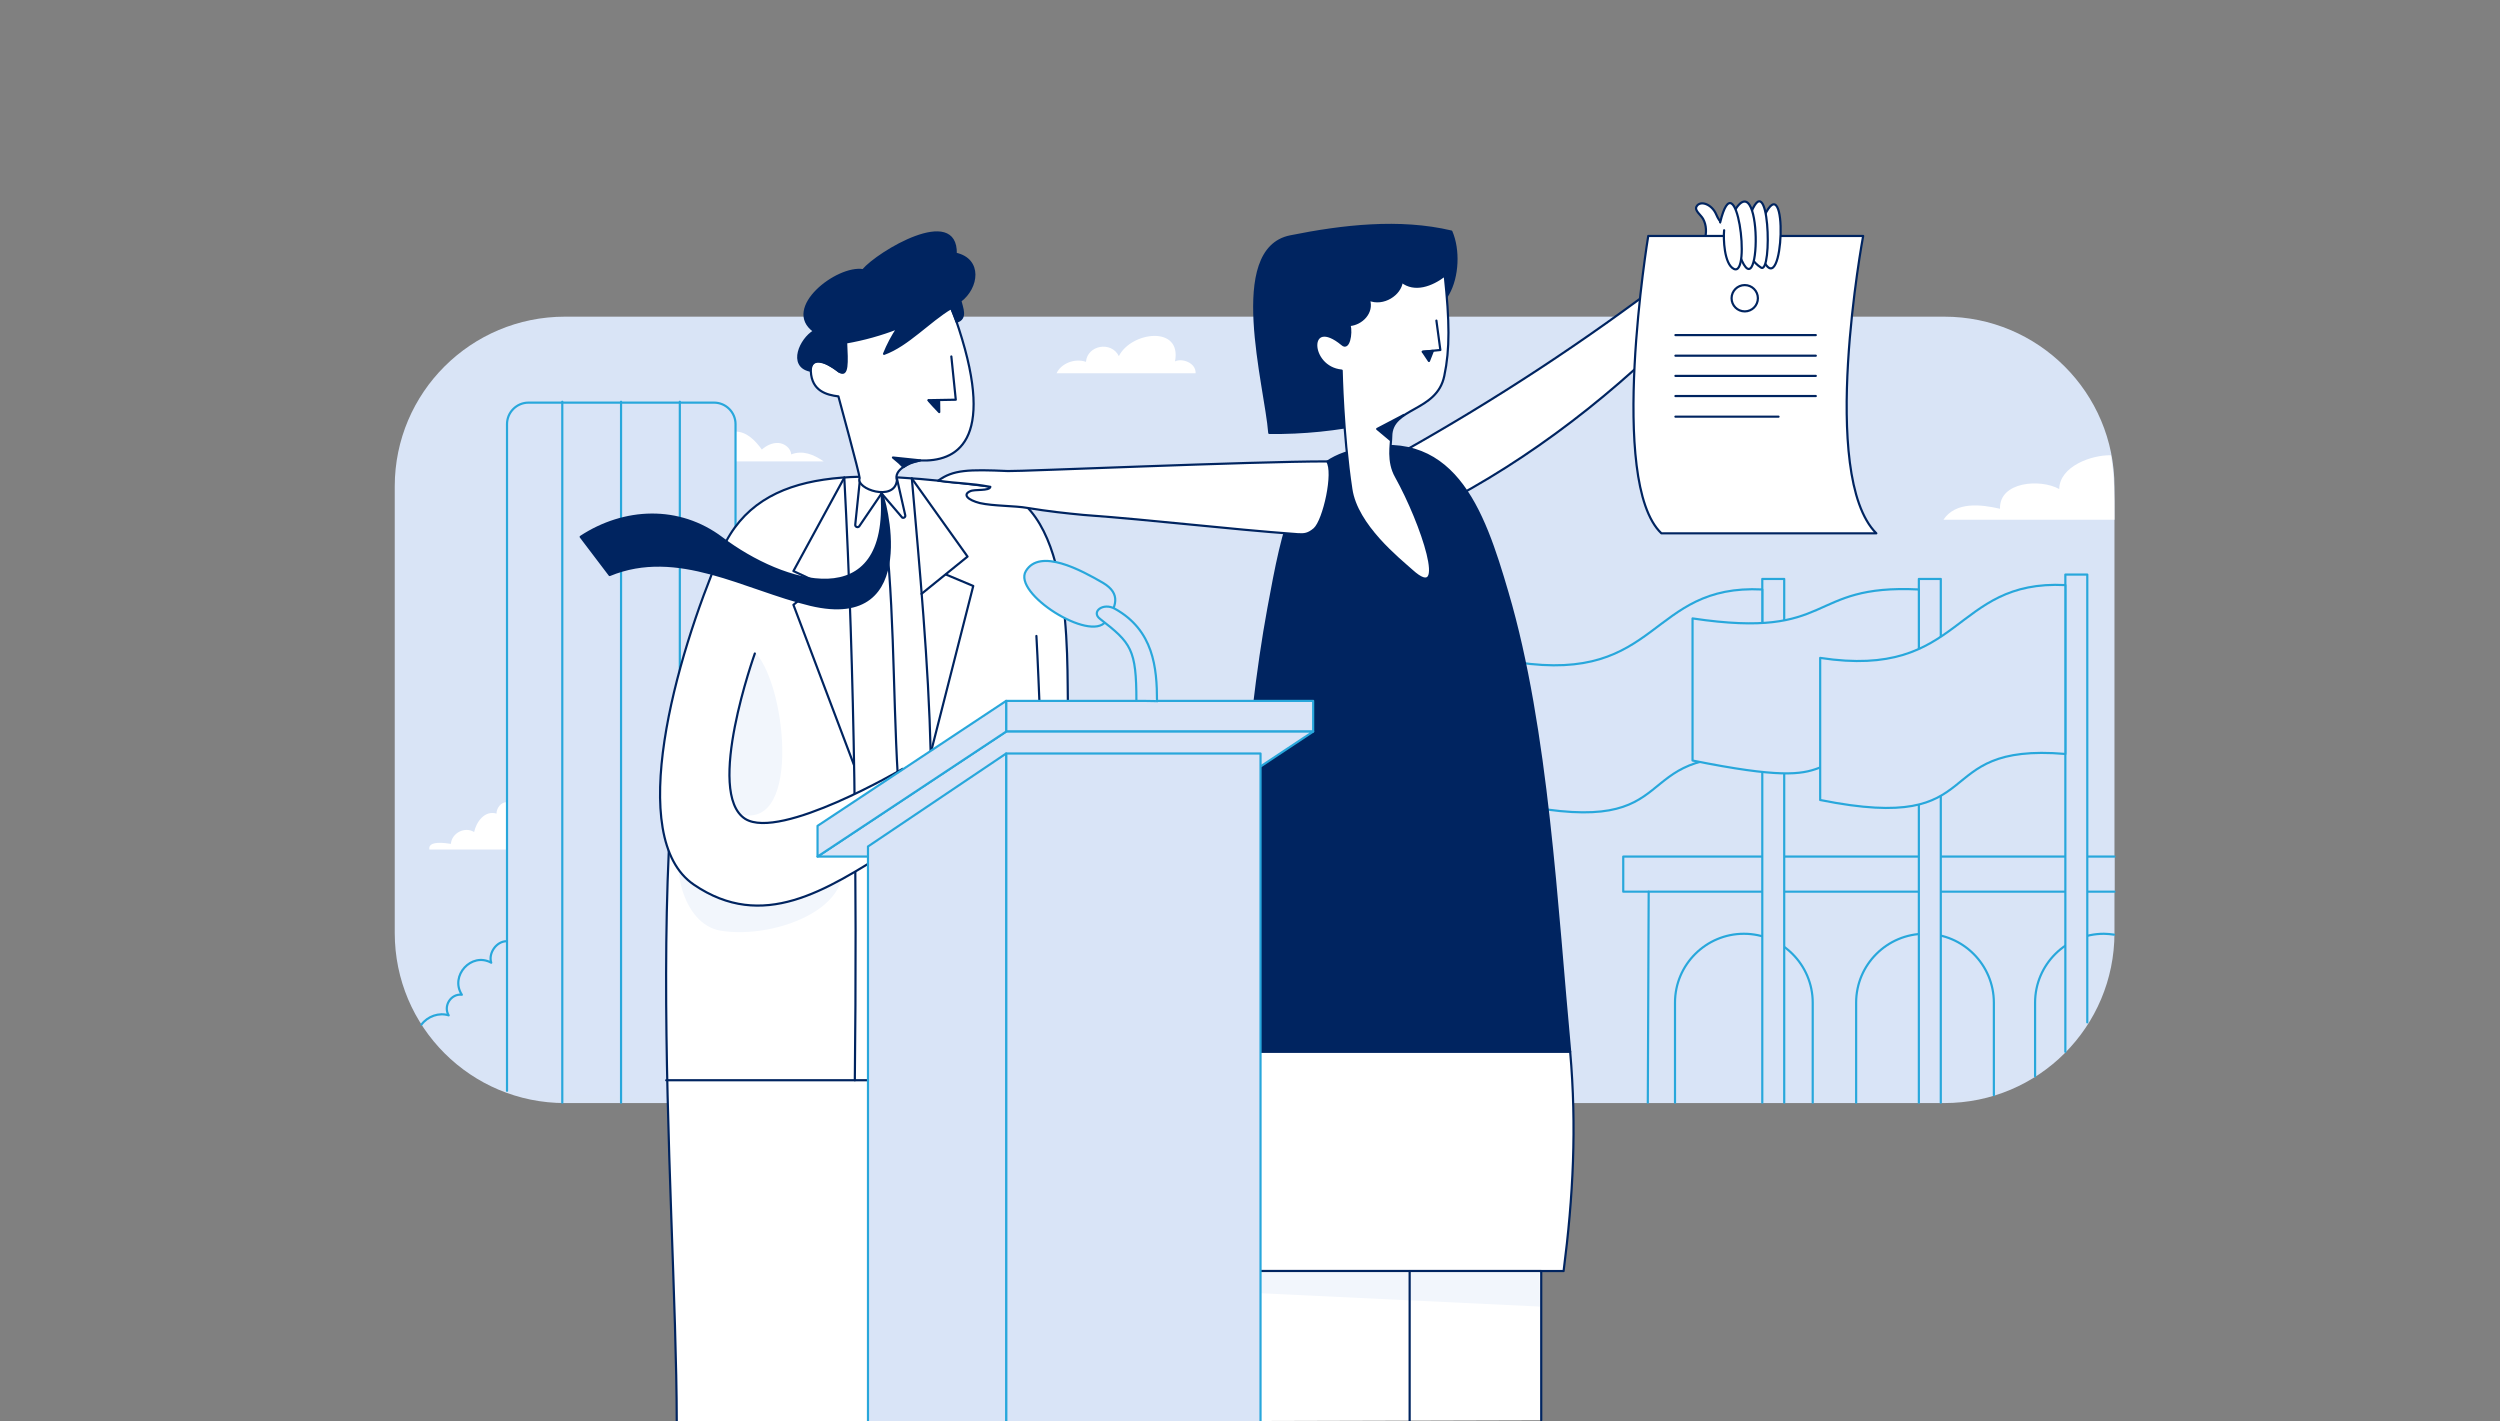 <svg width="570" height="324" viewBox="0 0 570 324" fill="none" xmlns="http://www.w3.org/2000/svg">
<rect x="0" y="0" width="570" height="324" fill="#808080" stroke="none"/>
<g clip-path="url(#clip0_6180_669)">
<path opacity="0.988" d="M128.8 72.2H443.3C464.7 72.2 482.1 89.5 482.1 111V212.7C482.1 234.1 464.8 251.5 443.3 251.5H128.8C107.4 251.5 90 234.2 90 212.7V110.9C90 89.5 107.4 72.2 128.8 72.2Z" fill="#D9E4F7"/>
<path d="M115.5 193.7H97.9C97.5 191.6 101.5 192.2 102.8 192.4C103 189.9 106 188.4 108.1 189.7C108.6 187.4 110.5 184.7 113.2 185.5C113.2 184.2 114.3 182.8 115.6 182.9L115.5 193.7Z" fill="white"/>
<path d="M482.1 203.3H370.1V195.3H482.1" fill="#D9E4F7"/>
<path d="M482.1 203.3H370.1V195.3H482.1" stroke="#28A7DB" stroke-width="0.5" stroke-miterlimit="10" stroke-linecap="round" stroke-linejoin="round"/>
<path d="M381.9 251.4V228.6C381.9 219.9 389 212.9 397.6 212.9C406.3 212.9 413.3 220 413.3 228.6V251.4" fill="#D9E4F7"/>
<path d="M381.9 251.4V228.6C381.9 219.9 389 212.9 397.6 212.9C406.3 212.9 413.3 220 413.3 228.6V251.4" stroke="#28A7DB" stroke-width="0.5" stroke-miterlimit="10" stroke-linecap="round" stroke-linejoin="round"/>
<path d="M423.2 251.4V228.6C423.2 219.9 430.3 212.9 438.9 212.9C447.6 212.9 454.6 220 454.6 228.6V249.7" fill="#D9E4F7"/>
<path d="M423.2 251.4V228.6C423.2 219.9 430.3 212.9 438.9 212.9C447.6 212.9 454.6 220 454.6 228.6V249.7" stroke="#28A7DB" stroke-width="0.5" stroke-miterlimit="10" stroke-linecap="round" stroke-linejoin="round"/>
<path d="M464 245.4V228.6C464 219.9 471.1 212.9 479.7 212.9C480.5 212.9 481.2 213 482 213.1" stroke="#28A7DB" stroke-width="0.5" stroke-miterlimit="10" stroke-linecap="round" stroke-linejoin="round"/>
<path d="M401.8 251.4V132H406.8V251.4" fill="#D9E4F7"/>
<path d="M401.8 251.4V132H406.8V251.4" stroke="#28A7DB" stroke-width="0.5" stroke-miterlimit="10" stroke-linecap="round" stroke-linejoin="round"/>
<path d="M167.6 105.2H187.8C185.5 103.6 183 102.6 180.4 103.6C180.3 102.2 178.9 101.1 177.5 101C176.1 100.9 174.7 101.6 173.7 102.5C172.2 100.4 170.2 98.4 167.7 98.4V105.2H167.6Z" fill="white"/>
<path d="M115.6 248.7V96.7C115.6 94 117.8 91.8 120.5 91.8H162.8C165.5 91.8 167.7 94 167.7 96.7V251.4" fill="#D9E4F7"/>
<path d="M115.6 248.7V96.7C115.6 94 117.8 91.8 120.5 91.8H162.8C165.5 91.8 167.7 94 167.7 96.7V251.4" stroke="#28A7DB" stroke-width="0.5" stroke-miterlimit="10" stroke-linecap="round" stroke-linejoin="round"/>
<path d="M401.8 134.4C375.9 133.1 378.5 155.9 345.9 151V183.4C385.6 191.4 369.8 170.2 401.8 172.9V134.4Z" fill="#D9E4F7" stroke="#28A7DB" stroke-width="0.5" stroke-miterlimit="10" stroke-linecap="round" stroke-linejoin="round"/>
<path d="M437.5 251.4V132H442.5V251.4" fill="#D9E4F7"/>
<path d="M437.5 251.4V132H442.5V251.4" stroke="#28A7DB" stroke-width="0.5" stroke-miterlimit="10" stroke-linecap="round" stroke-linejoin="round"/>
<path d="M437.5 134.4C411.6 133.1 418.6 145.9 385.9 141V173.4C425.6 181.4 405.5 170.2 437.5 172.9V134.4Z" fill="#D9E4F7" stroke="#28A7DB" stroke-width="0.5" stroke-miterlimit="10" stroke-linecap="round" stroke-linejoin="round"/>
<path d="M470.9 239.8V131H475.9V233.1" fill="#D9E4F7"/>
<path d="M470.9 239.8V131H475.9V233.1" stroke="#28A7DB" stroke-width="0.5" stroke-miterlimit="10" stroke-linecap="round" stroke-linejoin="round"/>
<path d="M470.9 133.4C445 132.1 447.6 155 415 150V182.4C454.7 190.4 438.9 169.2 470.9 171.9V133.4Z" fill="#D9E4F7" stroke="#28A7DB" stroke-width="0.5" stroke-miterlimit="10" stroke-linecap="round" stroke-linejoin="round"/>
<path d="M141.6 91.6V251.4" stroke="#28A7DB" stroke-width="0.5" stroke-miterlimit="10" stroke-linecap="round" stroke-linejoin="round"/>
<path d="M128.2 91.6V251.4" stroke="#28A7DB" stroke-width="0.5" stroke-miterlimit="10" stroke-linecap="round" stroke-linejoin="round"/>
<path d="M155 91.6V251.4" stroke="#28A7DB" stroke-width="0.5" stroke-miterlimit="10" stroke-linecap="round" stroke-linejoin="round"/>
<path d="M115.5 214.6C113.2 214.6 111.3 217.3 112 219.5C107.5 217 102.5 222.5 105.3 226.8C102.8 226.5 101 229.4 102.3 231.5C100.1 230.8 97.5 231.7 96.1 233.6" fill="#D9E4F7"/>
<path d="M115.5 214.6C113.2 214.6 111.3 217.3 112 219.5C107.5 217 102.5 222.5 105.3 226.8C102.8 226.5 101 229.4 102.3 231.5C100.1 230.8 97.5 231.7 96.1 233.6" stroke="#28A7DB" stroke-width="0.5" stroke-miterlimit="10" stroke-linecap="round" stroke-linejoin="round"/>
<path d="M375.9 203.3L375.7 251.4" stroke="#28A7DB" stroke-width="0.5" stroke-miterlimit="10" stroke-linecap="round" stroke-linejoin="round"/>
<path d="M105.4 248C105.7 248 106.1 247.9 106.4 247.9Z" fill="white"/>
<path d="M240.9 85.1H272.6C272.7 82.7 269.5 81.6 267.9 82.4C269.5 74.1 257.9 75.6 255.1 81.2C253.4 77.7 247.9 78.7 247.6 82.5C245 81.6 241.9 82.9 240.9 85.1Z" fill="white"/>
<path d="M482.1 118.5H443.1C445.9 114.3 451.7 115 456 116C455.8 109.8 465.2 109.1 469.5 111.5C469.6 106.3 476.9 103.7 481.3 103.8C482.1 108.6 482.1 112.3 482.1 118.5Z" fill="white"/>
<path d="M154.3 324C154.2 271.1 144.5 170.7 164.6 125.4C173.5 105.4 197.6 107.5 224.6 110.8C245 113.3 243.2 148.7 243.5 162.7C244.4 216.4 243.5 324 243.5 324" fill="white"/>
<path d="M154.3 324C154.2 271.1 144.5 170.7 164.6 125.4C173.5 105.4 197.6 107.5 224.6 110.8C245 113.3 243.2 148.7 243.5 162.7C244.4 216.4 243.5 324 243.5 324" stroke="#002460" stroke-width="0.5" stroke-miterlimit="10" stroke-linecap="round" stroke-linejoin="round"/>
<path d="M192.5 108.9C194.9 154.4 195.4 200.8 194.9 246.3" stroke="#002460" stroke-width="0.5" stroke-miterlimit="10" stroke-linecap="round" stroke-linejoin="round"/>
<path d="M207.9 109.1C209.7 129.8 211.7 151.1 212.2 171.8" stroke="#002460" stroke-width="0.5" stroke-miterlimit="10" stroke-linecap="round" stroke-linejoin="round"/>
<path d="M151.9 246.3H203.3" stroke="#002460" stroke-width="0.5" stroke-miterlimit="10" stroke-linecap="round" stroke-linejoin="round"/>
<path d="M156.2 188.4C152.4 196.5 155.5 210.7 164.3 212.2C177 214.3 198.1 206.3 190.7 192.5C184.2 187.9 175.6 191.3 168.2 190.3C164.1 189.9 160 188.3 156.2 188.4Z" fill="#F2F6FC"/>
<path d="M172.4 149C179.6 157.2 182.7 191.3 167.5 185.2C156 180.5 164 155.8 172.4 149Z" fill="#F2F6FC"/>
<path d="M192.5 108.9L180.9 130.2L193.5 136.1" stroke="#002460" stroke-width="0.5" stroke-miterlimit="10" stroke-linecap="round" stroke-linejoin="round"/>
<path d="M164.3 126C154 150.1 142.5 191 158.2 201.7C173.9 212.4 188.2 203.1 203.3 193.6L205.8 175.3C205.8 175.3 177.9 191.7 169.9 186.7C160.7 180.8 172.1 149 172.1 149" fill="white"/>
<path d="M164.3 126C154 150.1 142.5 191 158.2 201.7C173.9 212.4 188.2 203.1 203.3 193.6L205.8 175.3C205.8 175.3 177.9 191.7 169.9 186.7C160.7 180.8 172.1 149 172.1 149" stroke="#002460" stroke-width="0.5" stroke-miterlimit="10" stroke-linecap="round" stroke-linejoin="round"/>
<path d="M186.8 133.1L180.9 137.9L194.7 174.4" stroke="#002460" stroke-width="0.5" stroke-miterlimit="10" stroke-linecap="round" stroke-linejoin="round"/>
<path d="M207.9 109.1L220.6 126.9L210.1 135.4" stroke="#002460" stroke-width="0.5" stroke-miterlimit="10" stroke-linecap="round" stroke-linejoin="round"/>
<path d="M215.7 131L221.9 133.6L212.2 171.7" stroke="#002460" stroke-width="0.5" stroke-miterlimit="10" stroke-linecap="round" stroke-linejoin="round"/>
<path d="M236.3 145C236.6 150.1 237 160.3 237 160.3" stroke="#002460" stroke-width="0.5" stroke-miterlimit="10" stroke-linecap="round" stroke-linejoin="round"/>
<path d="M196.1 109L195 119.6C194.9 120.1 195.6 120.4 195.9 120L201 112.5" stroke="#002460" stroke-width="0.5" stroke-miterlimit="10" stroke-linecap="round" stroke-linejoin="round"/>
<path d="M204.5 109.1L206.4 117.5C206.5 117.9 206 118.2 205.7 118L201 112.5" stroke="#002460" stroke-width="0.5" stroke-miterlimit="10" stroke-linecap="round" stroke-linejoin="round"/>
<path d="M201.1 114.9C204 135 203.5 156.8 204.7 177" stroke="#002460" stroke-width="0.5" stroke-miterlimit="10" stroke-linecap="round" stroke-linejoin="round"/>
<path d="M201 112.5C203 140.9 178.5 133.2 164.6 122.7C154.8 115.3 142.3 115.9 132.4 122.4L139 131.1C154.5 124.7 169.8 134.3 184.8 137.9C210.5 144 201.399 112.499 201 112.5Z" fill="#002460" stroke="#002460" stroke-width="0.5" stroke-miterlimit="10" stroke-linecap="round" stroke-linejoin="round"/>
<path d="M356.5 289.8C358.7 272.8 359.5 256.9 358 239.8H281.6C280.4 256.6 280.8 273 281.6 289.8H356.5Z" fill="white" stroke="#002460" stroke-width="0.5" stroke-miterlimit="10" stroke-linecap="round" stroke-linejoin="round"/>
<path d="M330.2 67C332.4 63.1 332.7 57 330.9 52.8C319.1 50 306.1 51.5 294.2 53.9C279.7 56.8 288.6 88 289.4 98.7C297.1 98.8 304.8 98 312.3 96.4C315.8 85.7 324.7 76.8 330.2 67Z" fill="#002460" stroke="#002460" stroke-width="0.5" stroke-miterlimit="10" stroke-linecap="round" stroke-linejoin="round"/>
<path d="M319.5 103.2C340.9 91.2 361.5 77.7 381 62.8C381 62.8 387.2 66.1 390 67.2C372.1 86.4 352.8 102 331.6 113.5C327.7 116.1 323.1 109.2 319.5 103.2Z" fill="white" stroke="#002460" stroke-width="0.5" stroke-miterlimit="10" stroke-linecap="round" stroke-linejoin="round"/>
<path d="M358 239.8C354.9 207.1 352.9 166.3 343.7 135.1C338.2 116.3 331.4 96.3 307.6 103C295.3 106.5 292.7 119.7 289.2 138.7C284.1 166.4 281.6 205.7 281.6 239.7H358V239.8Z" fill="#002460" stroke="#002460" stroke-width="0.5" stroke-miterlimit="10" stroke-linecap="round" stroke-linejoin="round"/>
<path d="M306 78.5C298 71.9 298.3 83.8 305.9 84.5C305.9 84.5 306.2 98.8 308.1 111.5C309.3 119.8 319 127.5 321.9 130.1C330.4 137.8 324.2 119.3 318.3 108.7C316.3 105.2 317.2 101.3 317.2 99.5C317.2 92.8 327.6 94 329.3 85.7C330.6 79.6 330.5 73.2 329.4 62.8C326.4 65.1 322.5 66.5 319.6 64.2C319.3 67.1 315.4 69.7 312.1 68.3C313.1 71.3 310.4 73.9 307.7 74.1C308.2 76.1 307.5 79.9 306 78.5Z" fill="white" stroke="#002460" stroke-width="0.5" stroke-miterlimit="10" stroke-linecap="round" stroke-linejoin="round"/>
<path d="M327.5 73.1L328.4 79.8L324.4 80.2" stroke="#002460" stroke-width="0.5" stroke-miterlimit="10" stroke-linecap="round" stroke-linejoin="round"/>
<path d="M386 59.1C388.4 56.8 389.9 52.8 388.3 49.9C387.8 49 386.3 48 386.8 47.1C387.6 45.6 390.3 46.5 391.3 48.9C393 52.9 395.2 51.2 397.4 51.6C399.1 51.9 402.2 50.6 402.7 52.3C405.9 63.7 392.2 60.1 386.6 60C386.2 59.9 385.7 59.5 386 59.1Z" fill="white" stroke="#002460" stroke-width="0.5" stroke-miterlimit="10" stroke-linecap="round" stroke-linejoin="round"/>
<path d="M324.4 80.2L326.7 80L325.8 82.3L324.4 80.2Z" fill="#002460" stroke="#002460" stroke-width="0.5" stroke-miterlimit="10" stroke-linecap="round" stroke-linejoin="round"/>
<path d="M314 97.8L320.1 94.6C320.1 94.6 316.3 96.1 317 100.3L314 97.8Z" fill="#002460" stroke="#002460" stroke-width="0.5" stroke-miterlimit="10" stroke-linecap="round" stroke-linejoin="round"/>
<path d="M302.6 105.2C285.4 105.2 232.6 107.5 229.8 107.4C220.8 107 217.3 107.1 213.9 109.6C218.8 110.3 220.9 110.1 225.8 111C225.6 112 222.2 111.5 221.2 112C219.4 112.8 220.7 114 223.4 114.7C226.5 115.4 231.4 115.3 234.2 115.8C239.1 116.6 242.8 117 247 117.4C263.4 118.6 279.5 120.6 295.9 121.8C297.4 121.9 298.3 121.8 299.7 120.6C301.9 118.6 304.3 107.6 302.6 105.2Z" fill="white" stroke="#002460" stroke-width="0.5" stroke-miterlimit="10" stroke-linecap="round" stroke-linejoin="round"/>
<path d="M378.8 121.6C366.5 109.9 375.8 53.8 375.8 53.8H424.8C424.8 53.8 414.6 108.4 427.8 121.6H378.8Z" fill="white" stroke="#002460" stroke-width="0.5" stroke-miterlimit="10" stroke-linecap="round" stroke-linejoin="round"/>
<path d="M401.1 52.1C407.5 34.4 407.1 65.4 402.9 60.7C401.2 58.9 400.6 54 401.1 52.1Z" fill="white" stroke="#002460" stroke-width="0.5" stroke-miterlimit="10" stroke-linecap="round" stroke-linejoin="round"/>
<path d="M398.9 49.4C403.4 36.7 404.2 62.8 401.5 61C397.9 58.7 397.3 53.9 398.9 49.4Z" fill="white" stroke="#002460" stroke-width="0.5" stroke-miterlimit="10" stroke-linecap="round" stroke-linejoin="round"/>
<path d="M394.8 49.3C402.1 34.6 401.7 74.1 396.2 56.9Z" fill="white"/>
<path d="M394.8 49.3C402.1 34.6 401.7 74.1 396.2 56.9" stroke="#002460" stroke-width="0.5" stroke-miterlimit="10" stroke-linecap="round" stroke-linejoin="round"/>
<path d="M393.1 52.5C392.9 54.4 393.1 60.2 395.3 61.3C399.4 63.4 395.8 35.9 392.2 50.7" fill="white"/>
<path d="M393.1 52.5C392.9 54.4 393.1 60.2 395.3 61.3C399.4 63.4 395.8 35.9 392.2 50.7" stroke="#002460" stroke-width="0.5" stroke-miterlimit="10" stroke-linecap="round" stroke-linejoin="round"/>
<path d="M382 76.4H414" stroke="#002460" stroke-width="0.5" stroke-miterlimit="10" stroke-linecap="round" stroke-linejoin="round"/>
<path d="M382 81.1H414" stroke="#002460" stroke-width="0.5" stroke-miterlimit="10" stroke-linecap="round" stroke-linejoin="round"/>
<path d="M382 85.7H414" stroke="#002460" stroke-width="0.5" stroke-miterlimit="10" stroke-linecap="round" stroke-linejoin="round"/>
<path d="M382 90.3H414" stroke="#002460" stroke-width="0.5" stroke-miterlimit="10" stroke-linecap="round" stroke-linejoin="round"/>
<path d="M382 95H405.5" stroke="#002460" stroke-width="0.5" stroke-miterlimit="10" stroke-linecap="round" stroke-linejoin="round"/>
<path d="M397.8 71C399.457 71 400.8 69.657 400.8 68C400.8 66.343 399.457 65 397.8 65C396.143 65 394.8 66.343 394.8 68C394.8 69.657 396.143 71 397.8 71Z" stroke="#002460" stroke-width="0.5" stroke-miterlimit="10" stroke-linecap="round" stroke-linejoin="round"/>
<path d="M283.4 324V289.8H351.4V323.8" fill="white"/>
<path d="M283.4 324V289.8H351.4V323.8" stroke="#002460" stroke-width="0.5" stroke-miterlimit="10" stroke-linecap="round" stroke-linejoin="round"/>
<path d="M284.1 294.7L351.1 297.9L351 290.2H284.8L284.1 294.7Z" fill="#F2F6FC"/>
<path d="M321.4 289.8V324" stroke="#002460" stroke-width="0.5" stroke-miterlimit="10" stroke-linecap="round" stroke-linejoin="round"/>
<path d="M196 109C195.93 107.86 191.417 91.365 191.157 90.375C188.417 90.045 185.087 89.125 184.867 84.665C184.677 80.705 189.307 82.895 191.317 84.715C191.317 84.715 191.547 81.315 191.507 80.185C191.417 78.055 191.517 76.035 191.817 74.235L216.877 70.235C217.607 71.805 218.117 73.415 218.617 74.935C227.067 100.895 217.917 105.315 209.827 104.985C207 105.5 203.74 107.22 204.5 109.5C204 114.5 195 111.5 196 109Z" fill="white" stroke="#002460" stroke-width="0.5" stroke-linecap="round" stroke-linejoin="round"/>
<path d="M203.596 104.315L209.806 104.965L207.5 105.5L206 106.5L205 105.5L203.596 104.315Z" fill="#002460" stroke="#002460" stroke-width="0.5" stroke-linecap="round" stroke-linejoin="round"/>
<path d="M211.727 91.245C211.407 91.105 214.147 93.955 214.147 93.955L214.117 91.195L211.727 91.245Z" fill="#002460" stroke="#002460" stroke-width="0.5" stroke-linecap="round" stroke-linejoin="round"/>
<path d="M216.906 81.275C217.516 87.145 217.916 91.135 217.916 91.135L211.726 91.245" fill="white"/>
<path d="M216.906 81.275C217.516 87.145 217.916 91.135 217.916 91.135L211.726 91.245" stroke="#002460" stroke-width="0.5" stroke-linecap="round" stroke-linejoin="round"/>
<path d="M216.866 70.225C211.736 73.285 206.996 78.705 201.566 80.675C202.396 78.615 203.436 76.635 204.676 74.795C200.876 76.275 196.926 77.375 192.916 78.075C193.126 82.595 193.346 86.065 191.316 84.705C187.526 81.905 185.226 81.275 184.646 84.485C179.796 83.395 182.516 77.315 185.626 75.505C178.386 70.305 190.906 60.615 196.776 61.605C200.286 57.465 218.166 46.825 217.906 57.855C223.826 59.165 222.946 65.595 218.966 68.595C219.316 70.225 220.496 72.625 218.086 73.355L216.866 70.225Z" fill="#002460" stroke="#002460" stroke-width="0.5" stroke-linecap="round" stroke-linejoin="round"/>
<path d="M299.4 159.8H229.4V166.8H299.4V159.8Z" fill="#D9E4F7" stroke="#28A7DB" stroke-width="0.5" stroke-miterlimit="10" stroke-linecap="round" stroke-linejoin="round"/>
<path d="M229.4 166.8L186.4 195.3H256.4L299.4 166.8H229.4Z" fill="#D9E4F7" stroke="#28A7DB" stroke-width="0.5" stroke-miterlimit="10" stroke-linecap="round" stroke-linejoin="round"/>
<path d="M252.1 141.7C248.6 146.5 230.8 135.3 233.9 130.2C237.1 124.9 246.5 130 251.5 132.9C255.7 135.4 254.5 138.4 252.1 141.7Z" fill="#D9E4F7" stroke="#28A7DB" stroke-width="0.5" stroke-miterlimit="10" stroke-linecap="round" stroke-linejoin="round"/>
<path d="M229.4 166.8V159.8L186.4 188.3V195.3L229.4 166.8Z" fill="#D9E4F7" stroke="#28A7DB" stroke-width="0.5" stroke-miterlimit="10" stroke-linecap="round" stroke-linejoin="round"/>
<path d="M229.4 324V171.8H287.4V324" fill="#D9E4F7"/>
<path d="M229.4 324V171.8H287.4V324" stroke="#28A7DB" stroke-width="0.5" stroke-miterlimit="10" stroke-linecap="round" stroke-linejoin="round"/>
<path d="M229.4 324V171.8L197.9 193V324" fill="#D9E4F7"/>
<path d="M229.4 324V171.8L197.9 193V324" stroke="#28A7DB" stroke-width="0.5" stroke-miterlimit="10" stroke-linecap="round" stroke-linejoin="round"/>
<path d="M259.1 159.8C259.1 148 257.9 146.6 250.8 141.1C248.7 139.5 251.5 137.3 254.2 138.8C263 143.7 263.8 152.2 263.8 159.9C263.8 159.8 259.1 159.8 259.1 159.8Z" fill="#D9E4F7" stroke="#28A7DB" stroke-width="0.5" stroke-miterlimit="10" stroke-linecap="round" stroke-linejoin="round"/>
</g>
<defs>
<clipPath id="clip0_6180_669">
<rect width="570" height="324" fill="white"/>
</clipPath>
</defs>
</svg>

